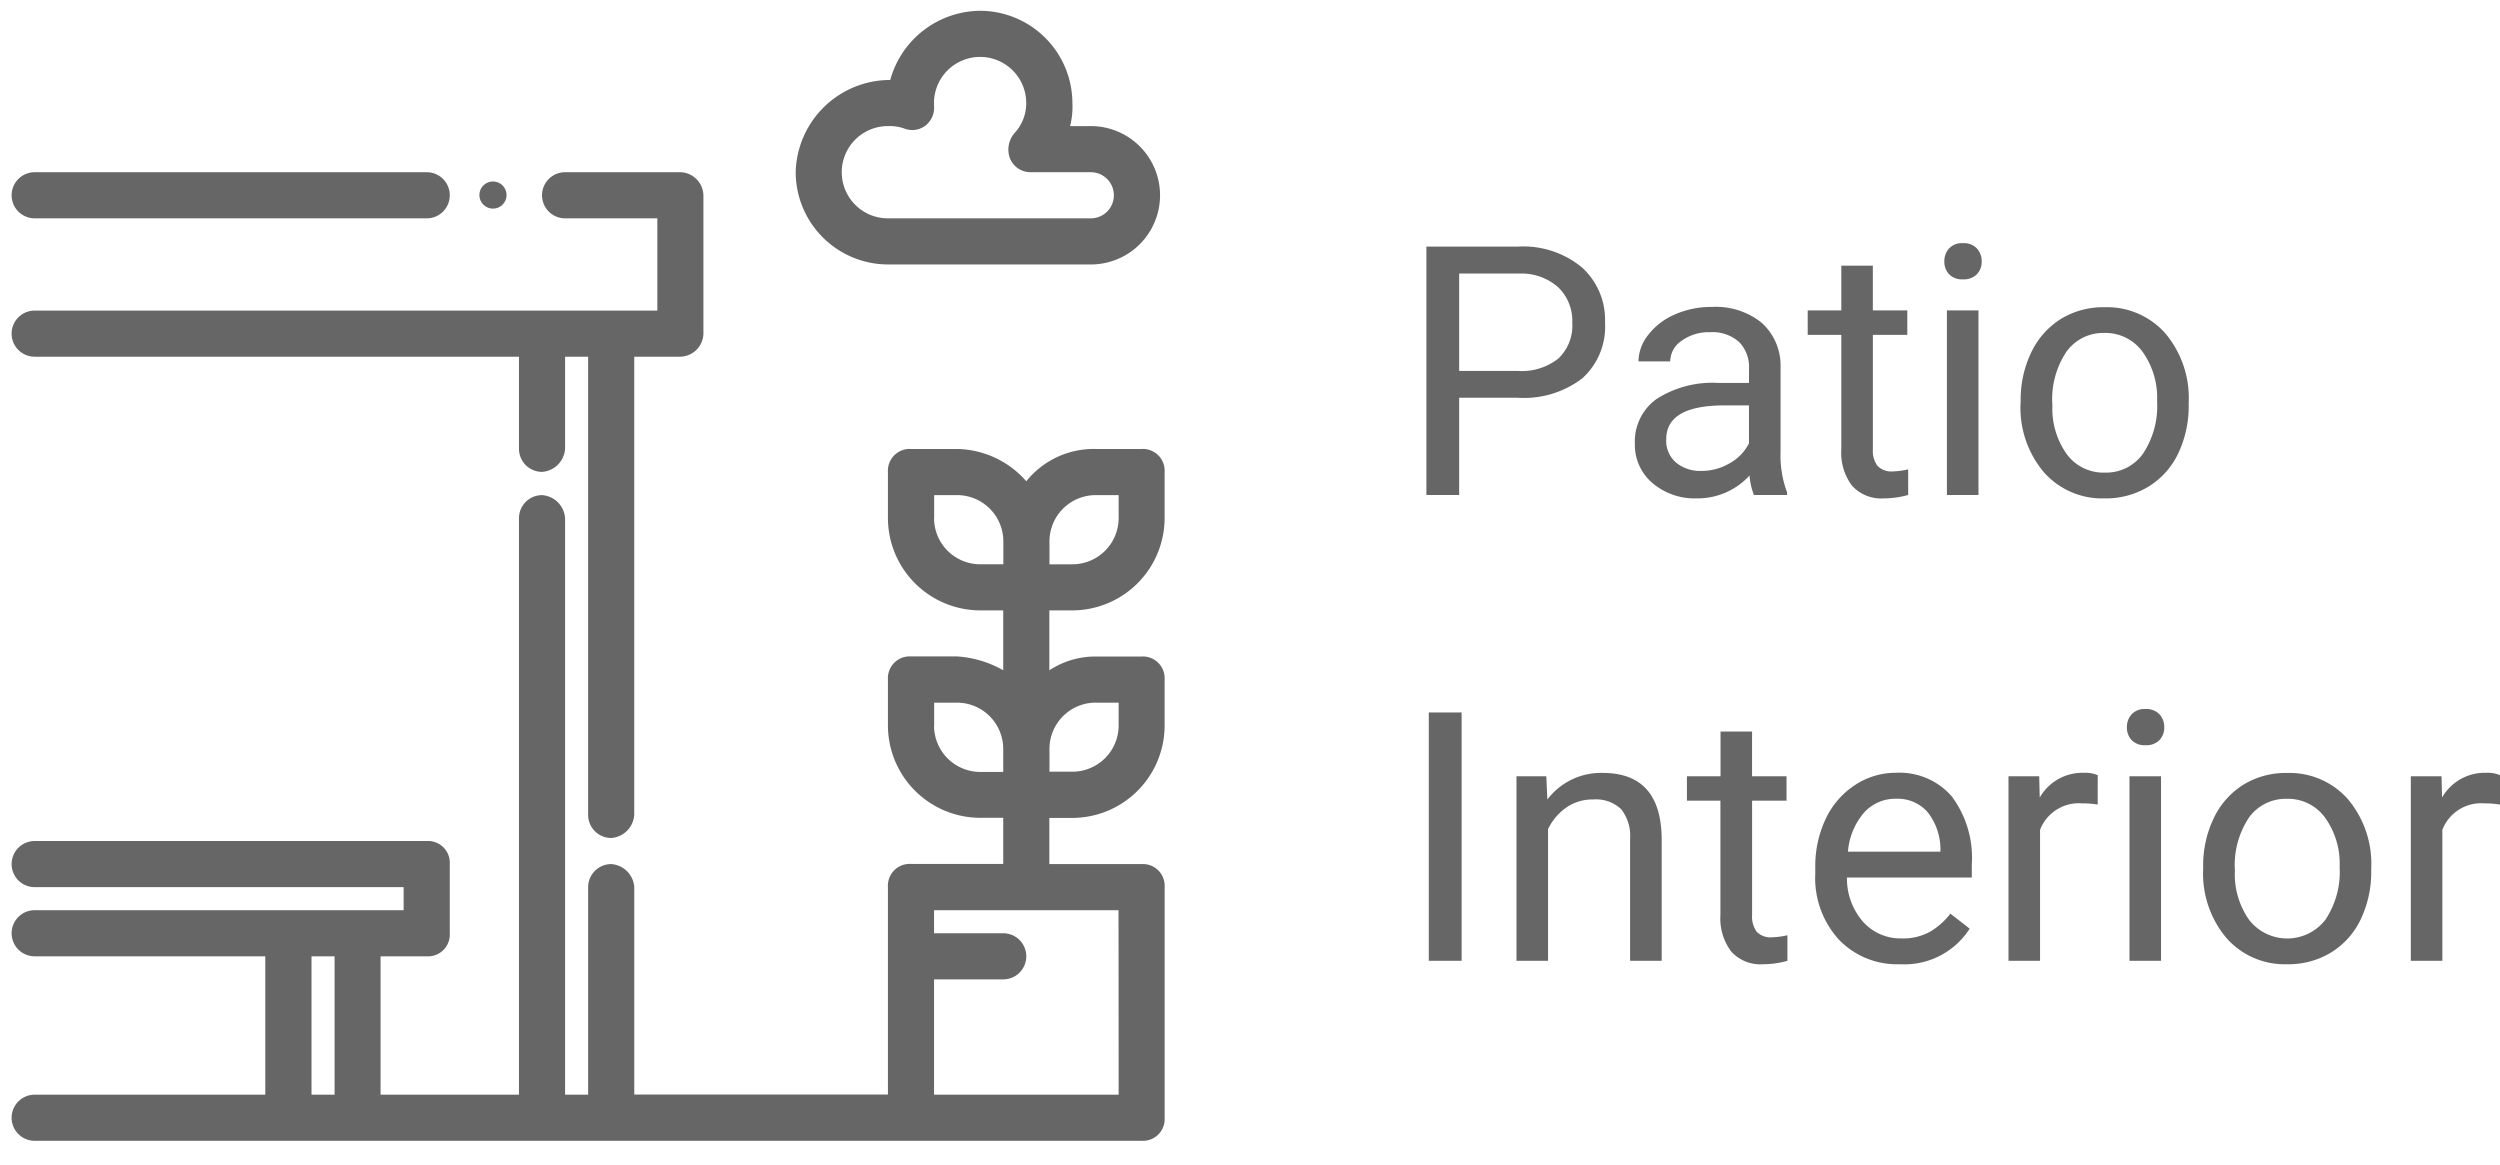 <svg xmlns="http://www.w3.org/2000/svg" xmlns:xlink="http://www.w3.org/1999/xlink" width="85.863" height="40" viewBox="0 0 85.863 40">
  <defs>
    <clipPath id="clip-path">
      <rect id="Rectángulo_34" data-name="Rectángulo 34" width="40" height="40" transform="translate(694 91)" fill="none" stroke="#666" stroke-width="0.5"/>
    </clipPath>
  </defs>
  <g id="Patio_Interior_" data-name="Patio Interior " transform="translate(-473 -372)">
    <g id="patio_inrterior" transform="translate(-221 281)" clip-path="url(#clip-path)">
      <g id="noun-yard-4134023" transform="translate(687.399 83.371)">
        <g id="Grupo_23" data-name="Grupo 23" transform="translate(7 8)">
          <circle id="Elipse_1" data-name="Elipse 1" cx="0.467" cy="0.467" r="0.467" transform="translate(16.065 5.861)" fill="#666"/>
          <path id="Trazado_254" data-name="Trazado 254" d="M7.792,16.584H21.257a.792.792,0,0,0,0-1.584H7.792a.792.792,0,1,0,0,1.584Z" transform="translate(-7 -9.456)" fill="#666"/>
          <path id="Trazado_255" data-name="Trazado 255" d="M7.792,21.336H24.425V24.5a.794.794,0,0,0,.792.792.852.852,0,0,0,.792-.792h0V21.336H26.8V37.074a.794.794,0,0,0,.792.792.852.852,0,0,0,.792-.792V21.336h1.584a.812.812,0,0,0,.792-.792V15.792A.812.812,0,0,0,29.969,15h-3.96a.792.792,0,1,0,0,1.584h3.168v3.168H7.792a.792.792,0,1,0,0,1.584Z" transform="translate(-7 -9.456)" fill="#666"/>
          <path id="Trazado_256" data-name="Trazado 256" d="M0,.967Z" transform="translate(19.801 26.754)" fill="#666"/>
          <path id="Trazado_257" data-name="Trazado 257" d="M45.809,27H44.225a2.969,2.969,0,0,0-2.376,1.109A3.227,3.227,0,0,0,39.473,27H37.889a.748.748,0,0,0-.792.792v1.584a3.177,3.177,0,0,0,3.168,3.168h.792V34.6a3.689,3.689,0,0,0-1.584-.475H37.889a.748.748,0,0,0-.792.792V36.5a3.177,3.177,0,0,0,3.168,3.168h.792v1.584H37.889a.748.748,0,0,0-.792.792v7.128H28.385V42.049a.852.852,0,0,0-.792-.792.794.794,0,0,0-.792.792v7.128h-.792v-19.8a.852.852,0,0,0-.792-.792.794.794,0,0,0-.792.792v19.8H19.672V44.425h1.584a.748.748,0,0,0,.792-.792V41.257a.748.748,0,0,0-.792-.792H7.792a.792.792,0,1,0,0,1.584H20.464v.792H7.792a.792.792,0,0,0,0,1.584h7.92v4.752H7.792a.792.792,0,0,0,0,1.584H45.809a.748.748,0,0,0,.792-.792v-7.92a.748.748,0,0,0-.792-.792H42.641V39.672h.792A3.177,3.177,0,0,0,46.6,36.5V34.92a.748.748,0,0,0-.792-.792H44.225a2.856,2.856,0,0,0-1.584.475V32.544h.792A3.177,3.177,0,0,0,46.6,29.376V27.792A.748.748,0,0,0,45.809,27ZM17.3,49.177V44.425h.792v4.752Zm27.721,0H38.681v-3.96h2.376a.792.792,0,1,0,0-1.584H38.681v-.792h6.336Zm-6.336-19.8v-.792h.792a1.589,1.589,0,0,1,1.584,1.584v.792h-.792A1.589,1.589,0,0,1,38.681,29.376Zm0,7.128v-.792h.792A1.589,1.589,0,0,1,41.057,37.3v.792h-.792A1.589,1.589,0,0,1,38.681,36.5Zm5.544-.792h.792V36.5a1.589,1.589,0,0,1-1.584,1.584h-.792V37.3A1.589,1.589,0,0,1,44.225,35.712Zm.792-6.336a1.589,1.589,0,0,1-1.584,1.584h-.792v-.792a1.589,1.589,0,0,1,1.584-1.584h.792Z" transform="translate(-7 -11.951)" fill="#666"/>
          <path id="Trazado_258" data-name="Trazado 258" d="M47.336,8a3.23,3.23,0,0,0-3.089,2.376A3.246,3.246,0,0,0,41,13.544a3.177,3.177,0,0,0,3.168,3.168h6.97a2.376,2.376,0,1,0,0-4.752h-.713a2.7,2.7,0,0,0,.079-.792A3.177,3.177,0,0,0,47.336,8Zm3.8,5.544a.792.792,0,1,1,0,1.584h-6.97a1.584,1.584,0,0,1,0-3.168,1.546,1.546,0,0,1,.554.079.744.744,0,0,0,.713-.079.772.772,0,0,0,.317-.713v-.079a1.584,1.584,0,1,1,3.168,0,1.506,1.506,0,0,1-.4,1.03.863.863,0,0,0-.158.871.761.761,0,0,0,.713.475Z" transform="translate(-14.071 -8)" fill="#666"/>
        </g>
      </g>
    </g>
    <path id="Trazado_260" data-name="Trazado 260" d="M2.115-3.34V0H.99V-8.531H4.137a3.161,3.161,0,0,1,2.194.715,2.423,2.423,0,0,1,.794,1.893,2.391,2.391,0,0,1-.776,1.913,3.3,3.3,0,0,1-2.224.671Zm0-.92H4.137A2.023,2.023,0,0,0,5.52-4.685,1.552,1.552,0,0,0,6-5.912a1.6,1.6,0,0,0-.48-1.219A1.9,1.9,0,0,0,4.2-7.605H2.115ZM12.24,0a2.277,2.277,0,0,1-.152-.668,2.419,2.419,0,0,1-1.8.785,2.238,2.238,0,0,1-1.538-.53,1.716,1.716,0,0,1-.6-1.345A1.792,1.792,0,0,1,8.9-3.3a3.55,3.55,0,0,1,2.118-.548H12.07v-.5a1.217,1.217,0,0,0-.34-.905,1.366,1.366,0,0,0-1-.337,1.581,1.581,0,0,0-.973.293.863.863,0,0,0-.393.709H8.273A1.5,1.5,0,0,1,8.61-5.5a2.3,2.3,0,0,1,.914-.7,3.075,3.075,0,0,1,1.269-.258,2.506,2.506,0,0,1,1.717.548A1.976,1.976,0,0,1,13.154-4.4v2.918a3.567,3.567,0,0,0,.223,1.389V0Zm-1.8-.826a1.905,1.905,0,0,0,.967-.264,1.6,1.6,0,0,0,.662-.686v-1.3h-.85q-1.992,0-1.992,1.166a.987.987,0,0,0,.34.8A1.306,1.306,0,0,0,10.441-.826Zm5.883-7.049V-6.34h1.184V-5.5H16.324V-1.57A.878.878,0,0,0,16.482-1a.666.666,0,0,0,.539.19,2.624,2.624,0,0,0,.516-.07V0a3.143,3.143,0,0,1-.832.117,1.35,1.35,0,0,1-1.1-.439A1.888,1.888,0,0,1,15.24-1.57V-5.5H14.086V-6.34H15.24V-7.875ZM19.951,0H18.867V-6.34h1.084ZM18.779-8.021a.647.647,0,0,1,.161-.445.6.6,0,0,1,.478-.182.614.614,0,0,1,.48.182.64.64,0,0,1,.164.445.619.619,0,0,1-.164.439.626.626,0,0,1-.48.176.616.616,0,0,1-.478-.176A.626.626,0,0,1,18.779-8.021ZM21.4-3.229A3.745,3.745,0,0,1,21.765-4.9a2.732,2.732,0,0,1,1.02-1.148,2.775,2.775,0,0,1,1.491-.4,2.674,2.674,0,0,1,2.095.9,3.449,3.449,0,0,1,.8,2.385V-3.1a3.777,3.777,0,0,1-.354,1.661A2.692,2.692,0,0,1,25.8-.293a2.807,2.807,0,0,1-1.515.41,2.667,2.667,0,0,1-2.089-.9,3.432,3.432,0,0,1-.8-2.373Zm1.09.129a2.712,2.712,0,0,0,.489,1.693,1.566,1.566,0,0,0,1.31.639A1.556,1.556,0,0,0,25.6-1.415a2.966,2.966,0,0,0,.486-1.813,2.708,2.708,0,0,0-.5-1.69,1.574,1.574,0,0,0-1.315-.647,1.557,1.557,0,0,0-1.295.639A2.944,2.944,0,0,0,22.488-3.1ZM2.2,16H1.072V7.469H2.2ZM5.109,9.66l.035.8a2.31,2.31,0,0,1,1.9-.914q2.01,0,2.027,2.268V16H7.986V11.8a1.459,1.459,0,0,0-.313-1.014,1.256,1.256,0,0,0-.958-.328,1.564,1.564,0,0,0-.926.281,1.91,1.91,0,0,0-.621.738V16H4.084V9.66Zm7.066-1.535V9.66h1.184V10.5H12.176V14.43a.878.878,0,0,0,.158.571.666.666,0,0,0,.539.19,2.624,2.624,0,0,0,.516-.07V16a3.143,3.143,0,0,1-.832.117,1.35,1.35,0,0,1-1.1-.439,1.888,1.888,0,0,1-.369-1.248V10.5H9.938V9.66h1.154V8.125Zm5.08,7.992a2.77,2.77,0,0,1-2.1-.847,3.142,3.142,0,0,1-.809-2.265v-.2a3.8,3.8,0,0,1,.36-1.685,2.811,2.811,0,0,1,1.008-1.16,2.534,2.534,0,0,1,1.4-.419,2.374,2.374,0,0,1,1.922.814,3.526,3.526,0,0,1,.686,2.332v.451H15.434a2.254,2.254,0,0,0,.548,1.515,1.722,1.722,0,0,0,1.333.577A1.888,1.888,0,0,0,18.287,15a2.444,2.444,0,0,0,.7-.621l.662.516A2.662,2.662,0,0,1,17.256,16.117Zm-.135-5.684a1.446,1.446,0,0,0-1.1.478,2.321,2.321,0,0,0-.551,1.339h3.176v-.082a2.065,2.065,0,0,0-.445-1.28A1.361,1.361,0,0,0,17.121,10.434Zm6.926.2a3.248,3.248,0,0,0-.533-.041,1.428,1.428,0,0,0-1.447.908V16H20.982V9.66h1.055l.018.732a1.688,1.688,0,0,1,1.512-.85,1.107,1.107,0,0,1,.48.082ZM26.221,16H25.137V9.66h1.084ZM25.049,7.979a.647.647,0,0,1,.161-.445.6.6,0,0,1,.478-.182.614.614,0,0,1,.48.182.64.64,0,0,1,.164.445.619.619,0,0,1-.164.439.626.626,0,0,1-.48.176.616.616,0,0,1-.478-.176A.626.626,0,0,1,25.049,7.979Zm2.619,4.793a3.745,3.745,0,0,1,.366-1.676,2.732,2.732,0,0,1,1.02-1.148,2.775,2.775,0,0,1,1.491-.4,2.674,2.674,0,0,1,2.095.9,3.449,3.449,0,0,1,.8,2.385V12.9a3.777,3.777,0,0,1-.354,1.661,2.692,2.692,0,0,1-1.014,1.146,2.807,2.807,0,0,1-1.515.41,2.667,2.667,0,0,1-2.089-.9,3.432,3.432,0,0,1-.8-2.373Zm1.09.129a2.712,2.712,0,0,0,.489,1.693,1.658,1.658,0,0,0,2.622-.009,2.966,2.966,0,0,0,.486-1.813,2.708,2.708,0,0,0-.5-1.69,1.574,1.574,0,0,0-1.315-.647,1.557,1.557,0,0,0-1.295.639A2.944,2.944,0,0,0,28.758,12.9Zm9.105-2.268a3.248,3.248,0,0,0-.533-.041,1.428,1.428,0,0,0-1.447.908V16H34.8V9.66h1.055l.018.732a1.688,1.688,0,0,1,1.512-.85,1.107,1.107,0,0,1,.48.082Z" transform="translate(521 389)" fill="#666"/>
  </g>
</svg>
